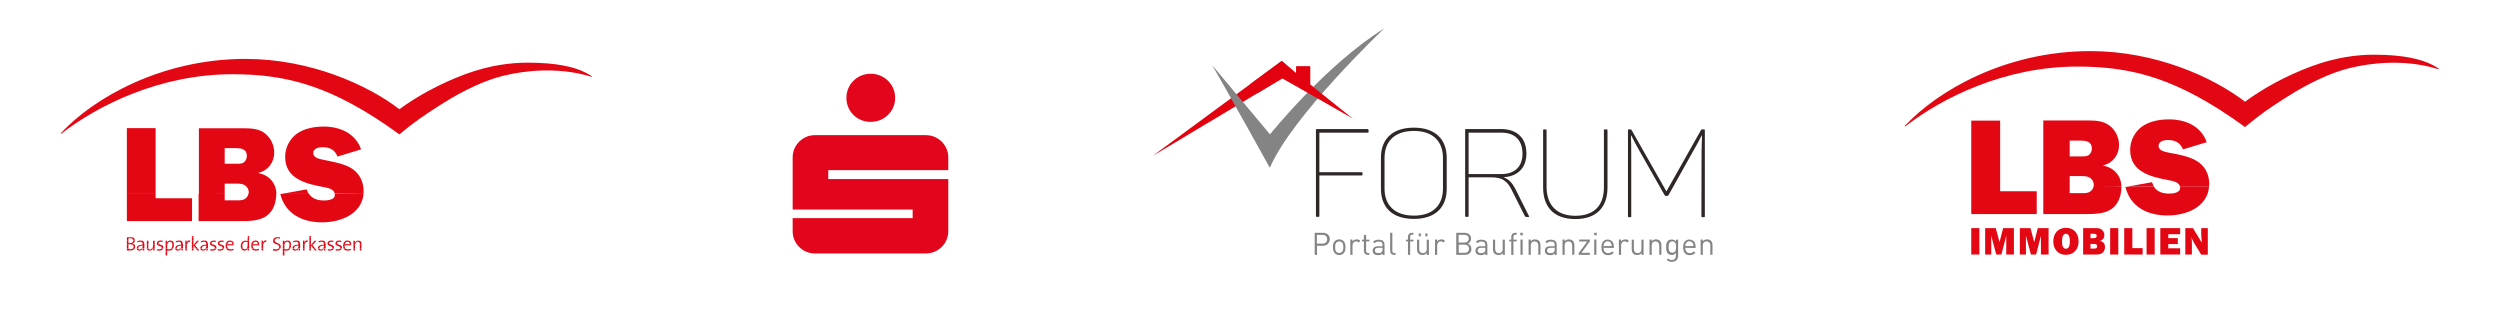 <?xml version="1.0" encoding="utf-8"?>
<!-- Generator: Adobe Illustrator 24.3.0, SVG Export Plug-In . SVG Version: 6.00 Build 0)  -->
<svg version="1.1" id="Ebene_1" xmlns="http://www.w3.org/2000/svg" xmlns:xlink="http://www.w3.org/1999/xlink" x="0px" y="0px"
	 viewBox="0 0 1600 200" style="enable-background:new 0 0 1600 200;" xml:space="preserve">
<style type="text/css">
	.st0{fill:#2F2626;}
	.st1{fill:#848484;}
	.st2{fill:#E3000F;}
	.st3{fill:#E3051B;}
	.st4{fill-rule:evenodd;clip-rule:evenodd;fill:#E30613;}
	.st5{fill:#E30613;}
</style>
<g>
	<g>
		<path class="st0" d="M875.9,83.4v0.9c0,0.5-0.2,0.6-0.6,0.6h-30.9v25.3h27c0.5,0,0.6,0.2,0.6,0.6v0.9c0,0.5-0.2,0.6-0.6,0.6h-27
			v25.9c0,0.5-0.2,0.6-0.6,0.6h-1c-0.5,0-0.6-0.2-0.6-0.6v-55c0-0.5,0.2-0.6,0.6-0.6h32.5C875.8,82.8,875.9,82.9,875.9,83.4z"/>
		<path class="st0" d="M904.9,81.7c13.6,0,21,7.4,21,19.3v19.8c0,12-7.4,19.3-21,19.3c-13.9,0-21.1-7.4-21.1-19.3V101
			C883.8,89,891.1,81.7,904.9,81.7z M904.9,83.8c-12.3,0-18.8,6.6-18.8,17.3v19.6c0,10.7,6.6,17.3,18.8,17.3
			c12.1,0,18.6-6.6,18.6-17.3v-19.6C923.5,90.4,917,83.8,904.9,83.8z"/>
		<path class="st0" d="M976.9,98.3c0,9.3-5.8,14.7-14.7,15.1c3.4,1.3,5.5,3.5,7.4,7.1l8.9,17.7c0.2,0.4,0.2,0.7-0.4,0.7h-0.9
			c-0.8,0-0.9-0.2-1.3-0.6l-8.5-16.9c-2.8-5.5-5.9-7.9-12.8-7.9h-14.7v24.7c0,0.5-0.2,0.6-0.6,0.6h-1c-0.5,0-0.6-0.2-0.6-0.6v-55
			c0-0.5,0.2-0.6,0.6-0.6h22.9C971,82.8,976.9,88.4,976.9,98.3z M960.9,84.9h-21v26.5h21c8.5,0,13.5-4.7,13.5-13.1
			C974.4,89.8,969.5,84.9,960.9,84.9z"/>
		<path class="st0" d="M1008.3,138.1c12.4,0,18.2-7.1,18.2-18.1V83.4c0-0.5,0.2-0.6,0.6-0.6h1.1c0.5,0,0.6,0.2,0.6,0.6V120
			c0,12.3-6.7,20.2-20.6,20.2s-20.6-7.9-20.6-20.2V83.4c0-0.5,0.2-0.6,0.6-0.6h1c0.5,0,0.6,0.2,0.6,0.6V120
			C990,130.9,995.9,138.1,1008.3,138.1z"/>
		<path class="st0" d="M1091.1,83.4v55c0,0.5-0.2,0.6-0.6,0.6h-1c-0.5,0-0.6-0.2-0.6-0.6l0.1-39c0-4.1,0.1-8.3,0.3-12.7h-0.2
			c-1.9,3.7-3.8,7.1-5.8,10.6l-15.4,27.5c-0.2,0.4-0.5,0.6-0.9,0.6h-0.8c-0.5,0-0.6-0.1-0.9-0.6L1049.5,97
			c-1.9-3.3-3.7-6.7-5.5-10.3h-0.2c0.2,4.4,0.2,8.6,0.2,12.7v39c0,0.5-0.2,0.6-0.6,0.6h-0.9c-0.5,0-0.6-0.2-0.6-0.6v-55
			c0-0.5,0.2-0.6,0.6-0.6h0.9c0.6,0,0.7,0.2,0.9,0.6l22.2,39.1l22-39c0.2-0.6,0.5-0.7,1-0.7h0.9
			C1090.9,82.8,1091.1,82.9,1091.1,83.4z"/>
	</g>
	<g>
		<path class="st1" d="M846.6,157.3h-3.7v5.8h-1.5V149h5.3c2.6,0,4.4,1.6,4.4,4.1C850.9,155.7,849.1,157.3,846.6,157.3z
			 M846.4,150.3h-3.6v5.6h3.6c1.8,0,3-1,3-2.8S848.2,150.3,846.4,150.3z"/>
		<path class="st1" d="M859.9,162.1c-0.7,0.7-1.6,1.1-2.8,1.1s-2.1-0.4-2.8-1.1c-1-1-1.2-2.4-1.2-3.9s0.2-2.9,1.2-3.9
			c0.7-0.7,1.6-1.1,2.8-1.1s2.1,0.4,2.8,1.1c1,1,1.2,2.4,1.2,3.9C861.1,159.7,860.9,161.1,859.9,162.1z M858.9,155.2
			c-0.5-0.5-1.1-0.7-1.8-0.7s-1.3,0.3-1.8,0.7c-0.7,0.7-0.8,1.9-0.8,3s0.1,2.3,0.8,3c0.5,0.5,1.1,0.7,1.8,0.7s1.3-0.3,1.8-0.7
			c0.7-0.7,0.8-1.9,0.8-3S859.6,155.9,858.9,155.2z"/>
		<path class="st1" d="M869.6,155.2c-0.5-0.5-0.9-0.7-1.7-0.7c-1.4,0-2.3,1.1-2.3,2.6v6h-1.4v-9.8h1.4v1.2c0.5-0.8,1.6-1.3,2.7-1.3
			c0.9,0,1.6,0.2,2.3,0.9L869.6,155.2z"/>
		<path class="st1" d="M875.4,163.1c-1.7,0-2.5-1.2-2.5-2.6v-6h-1.2v-1.1h1.2v-3.1h1.4v3.1h2.1v1.1h-2.1v6c0,0.9,0.4,1.4,1.3,1.4
			h0.7v1.2C876.3,163.1,875.4,163.1,875.4,163.1z"/>
		<path class="st1" d="M884.8,163.1v-0.9c-0.8,0.8-1.5,1.1-2.8,1.1s-2.1-0.3-2.8-0.9c-0.5-0.5-0.7-1.2-0.7-2c0-1.7,1.2-2.8,3.4-2.8
			h2.9v-0.9c0-1.4-0.7-2.1-2.5-2.1c-1.3,0-1.9,0.3-2.5,1.1l-1-0.9c0.9-1.1,1.9-1.4,3.4-1.4c2.6,0,3.9,1.1,3.9,3.3v6.6L884.8,163.1
			L884.8,163.1z M884.8,158.6h-2.7c-1.5,0-2.2,0.6-2.2,1.7c0,1.1,0.7,1.7,2.2,1.7c0.8,0,1.6-0.1,2.2-0.7c0.3-0.3,0.5-0.9,0.5-1.7
			V158.6z"/>
		<path class="st1" d="M892.2,163.1c-1.7,0-2.5-1.1-2.5-2.6V149h1.4v11.5c0,1,0.3,1.4,1.3,1.4h0.8v1.2L892.2,163.1L892.2,163.1z"/>
		<path class="st1" d="M902.5,154.5v8.6h-1.4v-8.6h-1.3v-1.1h1.3v-1.8c0-1.4,0.8-2.6,2.5-2.6h1v1.2h-0.8c-0.9,0-1.3,0.5-1.3,1.4v1.8
			h2.1v1.1C904.6,154.5,902.5,154.5,902.5,154.5z"/>
		<path class="st1" d="M913.2,163.1V162c-0.7,0.8-1.7,1.2-2.8,1.2s-1.9-0.3-2.5-0.9c-0.7-0.7-1-1.6-1-2.7v-6.2h1.4v6
			c0,1.7,0.9,2.6,2.4,2.6s2.4-0.9,2.4-2.6v-6h1.4v9.8L913.2,163.1L913.2,163.1z M908,151.2v-1.8h1.4v1.8H908z M912.2,151.2v-1.8h1.4
			v1.8H912.2z"/>
		<path class="st1" d="M923.8,155.2c-0.5-0.5-0.9-0.7-1.7-0.7c-1.4,0-2.3,1.1-2.3,2.6v6h-1.4v-9.8h1.4v1.2c0.5-0.8,1.6-1.3,2.7-1.3
			c0.9,0,1.6,0.2,2.3,0.9L923.8,155.2z"/>
		<path class="st1" d="M937.5,163.1H932V149h5.3c2.5,0,4.2,1.4,4.2,3.8c0,1.5-0.9,2.7-2.1,3.1c1.3,0.5,2.3,1.7,2.3,3.4
			C941.7,161.8,940,163.1,937.5,163.1z M937.2,150.3h-3.7v4.9h3.7c1.6,0,2.8-0.8,2.8-2.5C940,151.1,938.8,150.3,937.2,150.3z
			 M937.4,156.6h-3.8v5.2h3.8c1.7,0,2.8-1,2.8-2.6C940.2,157.6,939.1,156.6,937.4,156.6z"/>
		<path class="st1" d="M950.6,163.1v-0.9c-0.8,0.8-1.5,1.1-2.8,1.1s-2.1-0.3-2.8-0.9c-0.5-0.5-0.7-1.2-0.7-2c0-1.7,1.2-2.8,3.4-2.8
			h2.9v-0.9c0-1.4-0.7-2.1-2.5-2.1c-1.3,0-1.9,0.3-2.5,1.1l-1-0.9c0.9-1.1,1.9-1.4,3.4-1.4c2.6,0,3.9,1.1,3.9,3.3v6.6L950.6,163.1
			L950.6,163.1z M950.6,158.6h-2.7c-1.5,0-2.2,0.6-2.2,1.7c0,1.1,0.7,1.7,2.2,1.7c0.8,0,1.6-0.1,2.2-0.7c0.3-0.3,0.5-0.9,0.5-1.7
			V158.6z"/>
		<path class="st1" d="M961.8,163.1V162c-0.7,0.8-1.7,1.2-2.8,1.2s-1.9-0.3-2.5-0.9c-0.7-0.7-1-1.6-1-2.7v-6.2h1.4v6
			c0,1.7,0.9,2.6,2.4,2.6s2.4-0.9,2.4-2.6v-6h1.4v9.8L961.8,163.1L961.8,163.1z"/>
		<path class="st1" d="M968.6,154.5v8.6h-1.4v-8.6h-1.3v-1.1h1.3v-1.8c0-1.4,0.8-2.6,2.5-2.6h1v1.2h-0.8c-0.9,0-1.3,0.5-1.3,1.4v1.8
			h2.1v1.1C970.7,154.5,968.6,154.5,968.6,154.5z"/>
		<path class="st1" d="M973,150.6V149h1.6v1.6H973z M973.1,163.1v-9.8h1.4v9.8H973.1z"/>
		<path class="st1" d="M984.5,163.1v-6c0-1.7-0.9-2.6-2.4-2.6s-2.4,0.9-2.4,2.6v6h-1.4v-9.8h1.4v1.1c0.7-0.8,1.6-1.2,2.7-1.2
			c1.1,0,1.9,0.3,2.5,0.9c0.7,0.7,1,1.6,1,2.7v6.2L984.5,163.1L984.5,163.1z"/>
		<path class="st1" d="M995,163.1v-0.9c-0.8,0.8-1.5,1.1-2.8,1.1s-2.1-0.3-2.8-0.9c-0.5-0.5-0.7-1.2-0.7-2c0-1.7,1.2-2.8,3.4-2.8
			h2.9v-0.9c0-1.4-0.7-2.1-2.5-2.1c-1.3,0-1.9,0.3-2.5,1.1l-1-0.9c0.9-1.1,1.9-1.4,3.4-1.4c2.6,0,3.9,1.1,3.9,3.3v6.6L995,163.1
			L995,163.1z M995,158.6h-2.7c-1.5,0-2.2,0.6-2.2,1.7c0,1.1,0.7,1.7,2.2,1.7c0.8,0,1.6-0.1,2.2-0.7c0.3-0.3,0.5-0.9,0.5-1.7V158.6z
			"/>
		<path class="st1" d="M1006.2,163.1v-6c0-1.7-0.9-2.6-2.4-2.6s-2.4,0.9-2.4,2.6v6h-1.4v-9.8h1.4v1.1c0.7-0.8,1.6-1.2,2.7-1.2
			c1.1,0,1.9,0.3,2.5,0.9c0.7,0.7,1,1.6,1,2.7v6.2L1006.2,163.1L1006.2,163.1z"/>
		<path class="st1" d="M1010.4,163.1v-1.2l5.4-7.3h-5.1v-1.3h6.8v1.2l-5.4,7.3h5.4v1.3H1010.4L1010.4,163.1z"/>
		<path class="st1" d="M1020.3,150.6V149h1.6v1.6H1020.3z M1020.3,163.1v-9.8h1.4v9.8H1020.3z"/>
		<path class="st1" d="M1026.3,158.6c0,2.1,1,3.4,2.9,3.4c1.1,0,1.8-0.3,2.6-1.1l1,0.9c-1,1-1.9,1.5-3.6,1.5c-2.6,0-4.3-1.5-4.3-5
			c0-3.2,1.5-5,4-5s4,1.8,4,4.7v0.7L1026.3,158.6L1026.3,158.6z M1031.2,155.9c-0.4-0.9-1.3-1.5-2.3-1.5s-1.9,0.6-2.3,1.5
			c-0.2,0.5-0.3,0.8-0.3,1.6h5.2C1031.5,156.7,1031.4,156.4,1031.2,155.9z"/>
		<path class="st1" d="M1041.5,155.2c-0.5-0.5-0.9-0.7-1.7-0.7c-1.4,0-2.3,1.1-2.3,2.6v6h-1.4v-9.8h1.4v1.2c0.5-0.8,1.6-1.3,2.7-1.3
			c0.9,0,1.6,0.2,2.3,0.9L1041.5,155.2z"/>
		<path class="st1" d="M1050.6,163.1V162c-0.7,0.8-1.7,1.2-2.8,1.2c-1.1,0-1.9-0.3-2.5-0.9c-0.7-0.7-1-1.6-1-2.7v-6.2h1.4v6
			c0,1.7,0.9,2.6,2.4,2.6s2.4-0.9,2.4-2.6v-6h1.4v9.8L1050.6,163.1L1050.6,163.1z"/>
		<path class="st1" d="M1061.9,163.1v-6c0-1.7-0.9-2.6-2.4-2.6s-2.4,0.9-2.4,2.6v6h-1.4v-9.8h1.4v1.1c0.7-0.8,1.6-1.2,2.7-1.2
			s1.9,0.3,2.5,0.9c0.7,0.7,1,1.6,1,2.7v6.2L1061.9,163.1L1061.9,163.1z"/>
		<path class="st1" d="M1070,167.6c-1.5,0-2.3-0.4-3.3-1.3l0.9-0.9c0.7,0.6,1.2,1,2.3,1c1.9,0,2.7-1.3,2.7-3v-1.5
			c-0.8,1-1.7,1.3-2.7,1.3s-1.8-0.4-2.4-0.9c-1-1-1.2-2.5-1.2-4.1s0.2-3.1,1.2-4.1c0.5-0.5,1.4-0.8,2.4-0.8c1.1,0,1.9,0.2,2.7,1.3
			v-1.2h1.4v10.1C1074.1,165.8,1072.6,167.6,1070,167.6z M1070.3,154.5c-2.1,0-2.4,1.8-2.4,3.6s0.3,3.6,2.4,3.6s2.4-1.8,2.4-3.6
			S1072.4,154.5,1070.3,154.5z"/>
		<path class="st1" d="M1078.6,158.6c0,2.1,1,3.4,2.9,3.4c1.1,0,1.8-0.3,2.6-1.1l1,0.9c-1,1-1.9,1.5-3.6,1.5c-2.6,0-4.3-1.5-4.3-5
			c0-3.2,1.5-5,4-5s4,1.8,4,4.7v0.7L1078.6,158.6L1078.6,158.6z M1083.5,155.9c-0.4-0.9-1.3-1.5-2.3-1.5s-1.9,0.6-2.3,1.5
			c-0.2,0.5-0.3,0.8-0.3,1.6h5.2C1083.8,156.7,1083.7,156.4,1083.5,155.9z"/>
		<path class="st1" d="M1094.6,163.1v-6c0-1.7-0.9-2.6-2.4-2.6s-2.4,0.9-2.4,2.6v6h-1.4v-9.8h1.4v1.1c0.7-0.8,1.6-1.2,2.7-1.2
			s1.9,0.3,2.5,0.9c0.7,0.7,1,1.6,1,2.7v6.2L1094.6,163.1L1094.6,163.1z"/>
	</g>
	<polyline class="st2" points="820.7,50.1 737.7,99.8 820.3,39 829.6,47 829.6,42.5 838.5,42.5 838.5,54.1 856.2,69.6 	"/>
	<path class="st1" d="M886,18.1c0,0-59.1,56-73.3,89.3c0,0-29.8-53.7-36.9-65.7l37,44.3C812.8,86,848.3,41.6,886,18.1L886,18.1z"/>
	<polyline class="st2" points="799.9,54 820.3,39 829.6,47 829.6,42.5 838.5,42.5 838.5,54.1 865.8,75.9 820.7,50.1 804.8,59.6 	"/>
</g>
<path class="st3" d="M592.6,162.2h-71.1c-7.8,0-14.2-6.3-14.2-14.2v-8.4h76.8v-5.5h-76.8v-33.4c0-7.8,6.4-14.2,14.2-14.2h71.1
	c7.9,0,14.3,6.4,14.3,14.2v8.2h-76.8v5.7h76.8V148C606.9,155.8,600.5,162.2,592.6,162.2z M557.2,78c-8.7,0-15.5-6.7-15.5-15.4
	s7-15.4,15.5-15.4c8.8,0,15.7,6.9,15.7,15.4C572.9,71.3,565.9,78,557.2,78z"/>
<g>
	<path class="st4" d="M106,161.3v2.2h1v-2.2H106L106,161.3z M181,161.3v2.2h1v-2.2H181L181,161.3z"/>
	<path class="st4" d="M81.2,159v1.3c0.7,0,1.5,0,2.1,0c1.7,0,2.6-0.6,3-1.4h-1.1c-0.4,0.4-0.9,0.6-1.7,0.6c-0.6,0-0.9,0-1.2-0.1V159
		H81.2L81.2,159z M87.5,159c0,0.9,0.8,1.4,1.7,1.4c1.1,0,1.9-0.6,2.2-1.4h-0.6c-0.3,0.4-0.8,0.7-1.3,0.7s-0.9-0.2-1-0.7H87.5
		L87.5,159z M91.4,159c0,0.4,0,0.8,0,1.3h0.9c0-0.4,0-0.9,0-1.3H91.4L91.4,159z M94,159c0.1,0.8,0.7,1.4,1.8,1.4
		c1.1,0,1.8-0.6,2.2-1.4h-0.7c-0.3,0.4-0.8,0.7-1.3,0.7c-0.6,0-0.9-0.2-1.1-0.7H94L94,159z M98.1,159c0,0.4-0.1,0.9-0.1,1.3h0.9V159
		H98.1L98.1,159z M103.4,159c-0.2,0.4-0.7,0.6-1.4,0.6c-0.5,0-1-0.1-1.4-0.2v0.9c0.4,0.1,0.9,0.1,1.3,0.1c1.4,0,2.3-0.6,2.6-1.4
		L103.4,159L103.4,159z M106,159v2.2h1v-0.9c0.4,0.1,0.7,0.1,1.2,0.1c1.2,0,2.2-0.5,2.7-1.4h-1.1c-0.4,0.4-0.9,0.6-1.6,0.6
		c-0.5,0-0.9-0.1-1.2-0.2V159H106L106,159z M112.1,159c0,0.9,0.8,1.4,1.7,1.4c1.1,0,1.9-0.6,2.2-1.4h-0.6c-0.3,0.4-0.8,0.7-1.3,0.7
		s-0.9-0.2-1-0.7H112.1L112.1,159z M116.1,159c0,0.4,0,0.8,0,1.3h0.9c0-0.4,0-0.9,0-1.3H116.1L116.1,159z M118.6,159v1.3h1V159
		H118.6L118.6,159z M122.8,159v1.3h1V159H122.8L122.8,159z M125.3,159l1,1.3h1.2l-1-1.3H125.3L125.3,159z M128.2,159
		c0,0.9,0.8,1.4,1.7,1.4c1.1,0,1.9-0.6,2.2-1.4h-0.6c-0.3,0.4-0.8,0.7-1.3,0.7s-0.9-0.2-1-0.7H128.2L128.2,159z M132.1,159
		c0,0.4,0,0.8,0,1.3h0.9c0-0.4,0-0.9,0-1.3H132.1L132.1,159z M137.4,159c-0.2,0.4-0.8,0.6-1.4,0.6c-0.5,0-1-0.1-1.4-0.2v0.9
		c0.4,0.1,0.9,0.1,1.3,0.1c1.4,0,2.3-0.6,2.6-1.4L137.4,159L137.4,159z M142.3,159c-0.2,0.4-0.7,0.6-1.4,0.6c-0.5,0-1-0.1-1.4-0.2
		v0.9c0.4,0.1,0.9,0.1,1.3,0.1c1.4,0,2.3-0.6,2.6-1.4L142.3,159L142.3,159z M144.8,159c0.4,1,1.3,1.4,2.6,1.4c0.8,0,1.5-0.1,2.1-0.4
		l-0.1-0.8c-0.5,0.2-1.2,0.4-1.8,0.4c-0.7,0-1.3-0.2-1.6-0.6L144.8,159L144.8,159z M154.4,159c0.3,0.9,1,1.4,2.1,1.4
		c1,0,1.8-0.6,2.1-1.4h-0.7c-0.3,0.4-0.7,0.6-1.2,0.6s-0.9-0.2-1.2-0.6H154.4L154.4,159z M158.6,159c0,0.4-0.1,1-0.1,1.3h0.9V159
		H158.6L158.6,159z M161.1,159c0.4,1,1.3,1.4,2.6,1.4c0.8,0,1.5-0.1,2.1-0.4l-0.1-0.8c-0.5,0.2-1.2,0.4-1.8,0.4
		c-0.7,0-1.3-0.2-1.6-0.6L161.1,159L161.1,159z M167.4,159v1.3h1V159H167.4L167.4,159z M178.3,159c-0.4,0.4-1,0.6-1.7,0.6
		c-0.6,0-1.3-0.1-1.8-0.3l-0.1,1c0.5,0.1,1.1,0.2,1.7,0.2c1.4,0,2.4-0.6,2.9-1.4L178.3,159L178.3,159z M181,159v2.2h1v-0.9
		c0.4,0.1,0.7,0.1,1.2,0.1c1.2,0,2.2-0.5,2.7-1.4h-1.1c-0.4,0.4-0.9,0.6-1.6,0.6c-0.5,0-0.9-0.1-1.2-0.2V159H181L181,159z
		 M187.2,159c0,0.9,0.8,1.4,1.7,1.4c1.1,0,1.9-0.6,2.2-1.4h-0.6c-0.3,0.4-0.8,0.7-1.3,0.7s-0.9-0.2-1-0.7H187.2L187.2,159z
		 M191.1,159c0,0.4,0,0.8,0,1.3h0.9c0-0.4,0-0.9,0-1.3H191.1L191.1,159z M193.9,159v1.3h1V159H193.9L193.9,159z M198,159v1.3h1V159
		H198L198,159z M200.5,159l1,1.3h1.2l-1-1.3H200.5L200.5,159z M203.5,159c0,0.9,0.8,1.4,1.7,1.4c1.1,0,1.9-0.6,2.2-1.4h-0.6
		c-0.3,0.4-0.8,0.7-1.3,0.7s-0.9-0.2-1-0.7H203.5L203.5,159z M207.4,159c0,0.4,0,0.8,0,1.3h0.9c0-0.4,0-0.9,0-1.3H207.4L207.4,159z
		 M212.6,159c-0.2,0.4-0.7,0.6-1.4,0.6c-0.5,0-1-0.1-1.4-0.2v0.9c0.4,0.1,0.9,0.1,1.3,0.1c1.4,0,2.3-0.6,2.6-1.4L212.6,159
		L212.6,159z M217.7,159c-0.2,0.4-0.7,0.6-1.4,0.6c-0.5,0-1-0.1-1.4-0.2v0.9c0.4,0.1,0.9,0.1,1.3,0.1c1.4,0,2.3-0.6,2.6-1.4
		L217.7,159L217.7,159z M219.9,159c0.4,1,1.3,1.4,2.6,1.4c0.8,0,1.5-0.1,2.1-0.4l-0.1-0.8c-0.5,0.2-1.2,0.4-1.8,0.4
		c-0.7,0-1.3-0.2-1.6-0.6L219.9,159L219.9,159z M226.2,159v1.3h1V159H226.2L226.2,159z M230.3,159v1.3h1V159H230.3L230.3,159z"/>
	<path class="st4" d="M81.2,156.3v2.7h1v-2.7H81.2L81.2,156.3z M83.9,156.3c1,0.1,1.6,0.6,1.6,1.5c0,0.5-0.1,0.9-0.4,1.2h1.1
		c0.2-0.4,0.3-0.9,0.3-1.2c0-0.5-0.2-1.1-0.6-1.5H83.9L83.9,156.3z M91.3,156.3v0.3c-2.5,0-3.8,0.9-3.8,2.2v0.1h1c0-0.1,0-0.2,0-0.3
		c0-0.6,0.5-1.4,2.9-1.4v0.1c0,0.6-0.2,1.1-0.5,1.5h0.6l0,0l0,0h0.9c0-0.2,0-0.4,0-0.6v-2.1h-1.1V156.3z M94,156.3v2.1
		c0,0.2,0,0.4,0,0.6h1c-0.1-0.2-0.1-0.5-0.1-0.9v-1.8L94,156.3L94,156.3z M98,156.3v0.7c0,0.8-0.2,1.5-0.6,2h0.7v-0.1v0.1H99v-2.7
		H98L98,156.3z M100.5,156.3c0.5,1.5,3,0.9,3,2.2c0,0.2,0,0.3-0.1,0.4h1c0.1-0.2,0.1-0.4,0.1-0.6c0-1.7-2-1.5-2.8-2.1L100.5,156.3
		L100.5,156.3z M106,156.3v2.7h1v-1.7c0-0.3,0-0.6,0.1-1H106L106,156.3z M110.3,156.3c0,0.2,0,0.4,0,0.6c0,0.9-0.2,1.6-0.6,2h1.1
		c0.3-0.6,0.5-1.3,0.5-2.1c0-0.2,0-0.4,0-0.6L110.3,156.3L110.3,156.3z M116,156.3v0.3c-2.5,0-3.8,0.9-3.8,2.2v0.1h1
		c0-0.1,0-0.2,0-0.3c0-0.6,0.5-1.4,2.9-1.4v0.1c0,0.6-0.2,1.1-0.5,1.5h0.6l0,0l0,0h0.9c0-0.2,0-0.4,0-0.6v-2.1H116V156.3z
		 M118.6,156.3v2.7h1v-1.2c0-0.6,0-1.1,0.1-1.5H118.6L118.6,156.3z M122.8,156.3v2.7h1v-2l1.5,2h1.2l-1.7-2.1l0.5-0.6h-1.1l-0.4,0.5
		v-0.5L122.8,156.3L122.8,156.3z M132,156.3v0.3c-2.5,0-3.8,0.9-3.8,2.2v0.1h1c0-0.1,0-0.2,0-0.3c0-0.6,0.5-1.4,2.9-1.4v0.1
		c0,0.6-0.2,1.1-0.5,1.5h0.6l0,0l0,0h0.9c0-0.2,0-0.4,0-0.6v-2.1H132V156.3z M134.5,156.3c0.5,1.5,3,0.9,3,2.2c0,0.2,0,0.3-0.1,0.4
		h1c0.1-0.2,0.1-0.4,0.1-0.6c0-1.7-2-1.5-2.8-2.1L134.5,156.3L134.5,156.3z M139.5,156.3c0.5,1.5,3,0.9,3,2.2c0,0.2,0,0.3-0.1,0.4h1
		c0.1-0.2,0.1-0.4,0.1-0.6c0-1.7-2-1.5-2.8-2.1L139.5,156.3L139.5,156.3z M144.5,156.3c-0.1,0.3-0.1,0.6-0.1,0.9
		c0,0.7,0.1,1.3,0.3,1.8h1.1c-0.3-0.4-0.5-1.1-0.5-2h4.2c0-0.2,0-0.4,0-0.5s0-0.1,0-0.2H144.5L144.5,156.3z M154.2,156.3
		c-0.1,0.3-0.1,0.7-0.1,1.1c0,0.6,0.1,1.1,0.2,1.6h1.1c-0.2-0.4-0.3-0.9-0.3-1.6c0-0.4,0-0.8,0.1-1.1H154.2L154.2,156.3z
		 M158.5,156.3v0.7c0,0.6-0.2,1.4-0.6,1.9h0.7c0,0,0,0,0-0.1c0,0,0,0,0,0.1h0.9v-2.7h-1V156.3z M160.9,156.3
		c-0.1,0.3-0.1,0.6-0.1,0.9c0,0.7,0.1,1.3,0.3,1.8h1.1c-0.3-0.4-0.5-1.1-0.5-2h4.2c0-0.2,0-0.4,0-0.5s0-0.1,0-0.2H160.9L160.9,156.3
		z M167.4,156.3v2.7h1v-1.2c0-0.6,0-1.1,0.1-1.5H167.4L167.4,156.3z M176.9,156.3c0.9,0.4,1.8,0.7,1.8,1.7c0,0.4-0.1,0.8-0.4,1h1.1
		c0.2-0.3,0.3-0.7,0.3-1.2c0-0.7-0.3-1.2-0.7-1.5H176.9L176.9,156.3z M181,156.3v2.7h1v-1.7c0-0.3,0-0.6,0.1-1H181L181,156.3z
		 M185.3,156.3c0,0.2,0,0.4,0,0.6c0,0.9-0.2,1.6-0.6,2h1.1c0.3-0.6,0.5-1.3,0.5-2.1c0-0.2,0-0.4,0-0.6L185.3,156.3L185.3,156.3z
		 M191,156.3v0.3c-2.5,0-3.8,0.9-3.8,2.2v0.1h1c0-0.1,0-0.2,0-0.3c0-0.6,0.5-1.4,2.9-1.4v0.1c0,0.6-0.2,1.1-0.5,1.5h0.6l0,0l0,0h0.9
		c0-0.2,0-0.4,0-0.6v-2.1H191V156.3z M193.9,156.3v2.7h1v-1.2c0-0.6,0-1.1,0.1-1.5H193.9L193.9,156.3z M198,156.3v2.7h1v-2l1.5,2
		h1.2l-1.7-2.1l0.5-0.6h-1.1l-0.4,0.5v-0.5L198,156.3L198,156.3z M207.3,156.3v0.3c-2.5,0-3.8,0.9-3.8,2.2v0.1h1c0-0.1,0-0.2,0-0.3
		c0-0.6,0.5-1.4,2.9-1.4v0.1c0,0.6-0.2,1.1-0.5,1.5h0.6l0,0l0,0h0.9c0-0.2,0-0.4,0-0.6v-2.1h-1.1V156.3z M209.7,156.3
		c0.5,1.5,3,0.9,3,2.2c0,0.2,0,0.3-0.1,0.4h1c0.1-0.2,0.1-0.4,0.1-0.6c0-1.7-2-1.5-2.8-2.1L209.7,156.3L209.7,156.3z M214.8,156.3
		c0.5,1.5,3,0.9,3,2.2c0,0.2,0,0.3-0.1,0.4h1c0.1-0.2,0.1-0.4,0.1-0.6c0-1.7-2-1.5-2.8-2.1L214.8,156.3L214.8,156.3z M219.7,156.3
		c-0.1,0.3-0.1,0.6-0.1,0.9c0,0.7,0.1,1.3,0.3,1.8h1.1c-0.3-0.4-0.5-1.1-0.5-2h4.2c0-0.2,0-0.4,0-0.5s0-0.1,0-0.2H219.7L219.7,156.3
		z M226.2,156.3v2.7h1v-1.7c0-0.3,0-0.7,0.1-1H226.2L226.2,156.3z M230.3,156.3v2.7h1v-2.7H230.3L230.3,156.3z"/>
	<path class="st4" d="M81.2,154.1v2.2h1l0,0c0.2,0,0.7,0,0.8,0c0.3,0,0.6,0,0.9,0.1h2c-0.3-0.3-0.7-0.4-1.2-0.5
		c0.8-0.3,1.5-0.9,1.6-1.7h-1c-0.1,0.9-0.9,1.4-2.3,1.4c-0.3,0-0.5,0-0.8,0v-1.4h-1V154.1z M88.7,154.1c-0.3,0.1-0.6,0.2-0.8,0.3
		l0.1,0.8c0.6-0.4,1.3-0.5,1.9-0.5c1.1,0,1.4,0.5,1.4,1.5v0.2h1V156c0-0.9-0.3-1.6-1.1-1.9H88.7L88.7,154.1z M94,154.1v2.2h1v-2.2
		H94L94,154.1z M98,154.1v2.2h1v-2.2H98L98,154.1z M101.7,154.1c-0.8,0.3-1.3,0.9-1.3,1.7c0,0.2,0,0.4,0.1,0.6h1.2
		c-0.2-0.2-0.3-0.4-0.3-0.7c0-0.6,0.5-1,1.4-1c0.4,0,0.9,0.1,1.3,0.2v-0.8H101.7L101.7,154.1z M106,154.1v2.2h1.1
		c0.2-0.9,0.8-1.6,1.7-1.6c0.9,0,1.3,0.6,1.5,1.6h1c-0.1-1.2-0.6-1.9-1.3-2.2h-1.9c-0.6,0.2-1,0.7-1.2,1.3c0-0.4,0.1-0.9,0.1-1.3
		H106L106,154.1z M113.3,154.1c-0.3,0.1-0.6,0.2-0.8,0.3l0.1,0.8c0.6-0.4,1.3-0.5,1.9-0.5c1.1,0,1.4,0.5,1.4,1.5v0.2h1V156
		c0-0.9-0.3-1.6-1.1-1.9H113.3L113.3,154.1z M118.6,154.1v2.2h1.1c0.3-1.1,0.9-1.7,1.9-1.5V154h-1.1c-0.6,0.3-0.9,0.9-1.1,1.5
		c0.1-0.5,0.1-1.1,0.1-1.5L118.6,154.1L118.6,154.1z M122.8,154.1v2.2h1v-2.2H122.8L122.8,154.1z M126.1,154.1l-1.9,2.2h1.1l2-2.2
		H126.1L126.1,154.1z M129.4,154.1c-0.3,0.1-0.6,0.2-0.8,0.3l0.1,0.8c0.6-0.4,1.3-0.5,1.9-0.5c1.1,0,1.4,0.5,1.4,1.5v0.2h1V156
		c0-0.9-0.3-1.6-1.1-1.9H129.4L129.4,154.1z M135.7,154.1c-0.8,0.3-1.3,0.9-1.3,1.7c0,0.2,0,0.4,0.1,0.6h1.2
		c-0.2-0.2-0.3-0.4-0.3-0.7c0-0.6,0.5-1,1.4-1c0.4,0,0.9,0.1,1.3,0.2v-0.8H135.7L135.7,154.1z M140.7,154.1
		c-0.8,0.3-1.3,0.9-1.3,1.7c0,0.2,0,0.4,0.1,0.6h1.2c-0.2-0.2-0.3-0.4-0.3-0.7c0-0.6,0.5-1,1.4-1c0.4,0,0.9,0.1,1.3,0.2v-0.8H140.7
		L140.7,154.1z M146.2,154.1c-0.9,0.4-1.5,1.2-1.7,2.2h5.1c0-1-0.5-1.9-1.4-2.2H146.2L146.2,154.1z M156.3,154.1
		c-1,0.3-1.8,1.1-2,2.2h1c0.3-1.1,1-1.6,2-1.6c0.4,0,0.8,0.1,1.2,0.2v1.5h0.9v-2.2L156.3,154.1L156.3,154.1z M162.5,154.1
		c-0.9,0.4-1.5,1.2-1.7,2.2h5.1c0-1-0.5-1.9-1.4-2.2H162.5L162.5,154.1z M167.4,154.1v2.2h1.1c0.3-1.1,0.9-1.7,1.9-1.5V154h-1.1
		c-0.6,0.3-0.9,0.9-1.1,1.5c0.1-0.5,0.1-1.1,0.1-1.5L167.4,154.1L167.4,154.1z M174.7,154.1c0,1.4,1.1,1.8,2.2,2.2h2.1
		c-1.1-0.9-3.1-1-3.3-2.2H174.7L174.7,154.1z M181,154.1v2.2h1.1c0.2-0.9,0.8-1.6,1.7-1.6c0.9,0,1.3,0.6,1.5,1.6h1
		c-0.1-1.2-0.6-1.9-1.3-2.2h-1.9c-0.6,0.2-1,0.7-1.2,1.3c0-0.4,0.1-0.9,0.1-1.3H181L181,154.1z M188.4,154.1
		c-0.3,0.1-0.6,0.2-0.8,0.3l0.1,0.8c0.6-0.4,1.3-0.5,1.9-0.5c1.1,0,1.4,0.5,1.4,1.5v0.2h1V156c0-0.9-0.3-1.6-1.1-1.9H188.4
		L188.4,154.1z M193.9,154.1v2.2h1.1c0.3-1.1,0.9-1.7,1.9-1.5V154h-1.1c-0.6,0.3-0.9,0.9-1.1,1.5c0.1-0.5,0.1-1.1,0.1-1.5
		L193.9,154.1L193.9,154.1z M198,154.1v2.2h1v-2.2H198L198,154.1z M201.3,154.1l-1.9,2.2h1.1l2-2.2H201.3L201.3,154.1z M204.7,154.1
		c-0.3,0.1-0.6,0.2-0.8,0.3l0.1,0.8c0.6-0.4,1.3-0.5,1.9-0.5c1.1,0,1.4,0.5,1.4,1.5v0.2h1V156c0-0.9-0.3-1.6-1.1-1.9H204.7
		L204.7,154.1z M210.9,154.1c-0.8,0.3-1.3,0.9-1.3,1.7c0,0.2,0,0.4,0.1,0.6h1.2c-0.2-0.2-0.3-0.4-0.3-0.7c0-0.6,0.5-1,1.4-1
		c0.4,0,0.9,0.1,1.3,0.2v-0.8H210.9L210.9,154.1z M216,154.1c-0.8,0.3-1.3,0.9-1.3,1.7c0,0.2,0,0.4,0.1,0.6h1.2
		c-0.2-0.2-0.3-0.4-0.3-0.7c0-0.6,0.5-1,1.4-1c0.4,0,0.9,0.1,1.3,0.2v-0.8H216L216,154.1z M221.4,154.1c-0.9,0.4-1.5,1.2-1.7,2.2
		h5.1c0-1-0.5-1.9-1.4-2.2H221.4L221.4,154.1z M226.2,154.1v2.2h1.1c0.3-1,0.9-1.6,1.8-1.6s1.2,0.6,1.2,1.6v0.1h1V156
		c0-0.8-0.2-1.5-0.9-1.8h-2c-0.6,0.3-1,0.7-1.3,1.3c0-0.4,0.1-0.9,0.1-1.3L226.2,154.1L226.2,154.1z M223.9,156.3h-3.2
		c0.2-1,0.8-1.6,1.7-1.6C223.3,154.6,223.9,155.3,223.9,156.3L223.9,156.3z M165,156.3h-3.2c0.2-1,0.8-1.6,1.7-1.6
		C164.5,154.6,165.1,155.3,165,156.3L165,156.3z M148.7,156.3h-3.2c0.2-1,0.8-1.6,1.7-1.6C148.1,154.6,148.7,155.3,148.7,156.3
		L148.7,156.3z"/>
	<path class="st4" d="M81.2,151.9v2.2h1v-1.6c0.4,0,0.8,0,1.2,0c1.5,0,1.9,0.6,1.9,1.4c0,0.1,0,0.1,0,0.2h1c0-0.1,0-0.2,0-0.3
		c0-0.9-0.5-1.6-1.6-1.9L81.2,151.9L81.2,151.9z M122.8,151.9v2.2h1v-2.2H122.8L122.8,151.9z M158.5,151.9v2.2
		c-0.4,0-0.8-0.1-1.2-0.1c-0.4,0-0.8,0-1.1,0.1h3.2v-2.2H158.5L158.5,151.9z M176.4,151.9c-1,0.4-1.6,1.2-1.6,2.2c0,0,0,0,0,0.1h1
		c0-0.1,0-0.1,0-0.2c0-0.9,0.7-1.5,1.9-1.5c0.5,0,1.1,0.1,1.5,0.2v-0.8H176.4L176.4,151.9z M198,151.9v2.2h1v-2.2H198L198,151.9z
		 M91.2,154.1c-0.3-0.1-0.7-0.2-1.2-0.2s-1,0.1-1.4,0.2H91.2L91.2,154.1z M94.9,154.1L94.9,154.1l-1-0.1v0.1H94.9L94.9,154.1z
		 M99,154.1L99,154.1l-1-0.1v0.1H99L99,154.1z M104.1,154.1L104.1,154.1c-0.4-0.1-0.8-0.2-1.2-0.2c-0.5,0-0.9,0.1-1.2,0.2H104.1
		L104.1,154.1z M106.9,154.1L106.9,154.1L106,154v0.1H106.9L106.9,154.1z M109.9,154.1c-0.3-0.1-0.6-0.2-1-0.2
		c-0.3,0-0.6,0.1-0.9,0.2H109.9L109.9,154.1z M115.9,154.1c-0.3-0.1-0.7-0.2-1.2-0.2s-1,0.1-1.4,0.2H115.9L115.9,154.1z
		 M119.6,154.1L119.6,154.1l-0.9-0.1v0.1H119.6L119.6,154.1z M121.7,154.1v-0.2c-0.5-0.1-0.8,0-1.1,0.2H121.7L121.7,154.1z
		 M127.3,154.1L127.3,154.1l-1.1-0.1l-0.1,0.1H127.3L127.3,154.1z M131.9,154.1c-0.3-0.1-0.7-0.2-1.2-0.2s-1,0.1-1.4,0.2H131.9
		L131.9,154.1z M138.2,154.1L138.2,154.1c-0.4-0.1-0.8-0.2-1.2-0.2c-0.5,0-0.9,0.1-1.2,0.2H138.2L138.2,154.1z M143.1,154.1
		L143.1,154.1c-0.4-0.1-0.8-0.2-1.2-0.2c-0.5,0-0.9,0.1-1.2,0.2H143.1L143.1,154.1z M148.2,154.1c-0.3-0.1-0.6-0.2-1.1-0.2
		c-0.4,0-0.7,0.1-1,0.2H148.2L148.2,154.1z M164.6,154.1c-0.3-0.1-0.6-0.2-1.1-0.2c-0.4,0-0.7,0.1-1,0.2H164.6L164.6,154.1z
		 M168.4,154.1L168.4,154.1l-0.9-0.1v0.1H168.4L168.4,154.1z M170.5,154.1v-0.2c-0.5-0.1-0.8,0-1.1,0.2H170.5L170.5,154.1z
		 M182,154.1L182,154.1l-0.9-0.1v0.1H182L182,154.1z M185,154.1c-0.3-0.1-0.6-0.2-1-0.2c-0.3,0-0.6,0.1-0.9,0.2H185L185,154.1z
		 M190.9,154.1c-0.3-0.1-0.7-0.2-1.2-0.2s-1,0.1-1.4,0.2H190.9L190.9,154.1z M194.9,154.1L194.9,154.1L194,154v0.1H194.9
		L194.9,154.1z M197,154.1v-0.2c-0.5-0.1-0.8,0-1.1,0.2H197L197,154.1z M202.5,154.1L202.5,154.1l-1.1-0.1l-0.1,0.1H202.5
		L202.5,154.1z M207.2,154.1c-0.3-0.1-0.7-0.2-1.2-0.2s-1,0.1-1.4,0.2H207.2L207.2,154.1z M213.3,154.1L213.3,154.1
		c-0.4-0.1-0.8-0.2-1.2-0.2c-0.5,0-0.9,0.1-1.2,0.2H213.3L213.3,154.1z M218.4,154.1L218.4,154.1c-0.4-0.1-0.8-0.2-1.2-0.2
		c-0.5,0-0.9,0.1-1.2,0.2H218.4L218.4,154.1z M223.4,154.1c-0.3-0.1-0.6-0.2-1.1-0.2c-0.4,0-0.7,0.1-1,0.2H223.4L223.4,154.1z
		 M227.2,154.1L227.2,154.1l-0.9-0.1v0.1H227.2L227.2,154.1z M230.3,154.1c-0.3-0.1-0.6-0.2-1-0.2s-0.7,0.1-1,0.2H230.3L230.3,154.1
		z"/>
	<path class="st4" d="M84.8,151.9c-0.3-0.1-0.7-0.1-1.2-0.1c-1,0-1.8,0-2.4,0v0.1H84.8L84.8,151.9z M123.8,151.9v-0.8h-1v0.8H123.8
		L123.8,151.9z M159.5,151.9v-0.8h-0.9v0.8H159.5L159.5,151.9z M179.2,151.9L179.2,151.9c-0.5-0.1-1-0.2-1.5-0.2s-1,0.1-1.3,0.2
		H179.2L179.2,151.9z M199,151.9v-0.8h-1v0.8H199L199,151.9z"/>
	<path class="st4" d="M81.2,124.1v17.4h41.7v-14.6H99.6v-2.8H81.2L81.2,124.1z M127.1,124.1v17.4h27.2c5.4,0,11.8-0.1,16.4-3.4
		c4.3-3,6.1-8.8,6.1-13.9v-0.1H159c-0.3,1.2-1,2.3-2,3c-1.5,1.2-3.5,1.1-5.3,1.1h-7.9v-4.1L127.1,124.1L127.1,124.1z M180.2,124.1
		l-0.8,0.1c3.2,12.9,14.3,18.1,26.8,18.1c11.8,0,25.3-5.3,26.5-18.3h-18.5c0,0.2,0.1,0.4,0.1,0.7c0,3.3-4.7,3.6-7,3.6
		c-4.2,0-7.6-1.2-9.6-4.3L180.2,124.1L180.2,124.1z"/>
	<path class="st4" d="M99.6,124.1V82H81.2v42.1H99.6L99.6,124.1z M143.8,124.1v-6.6h7.2c1.6,0,3.7,0,5.3,0.8
		c1.7,0.9,2.9,2.7,2.9,4.7c0,0.4,0,0.8-0.1,1.2h17.8c-0.1-7-4.7-12.2-11.5-13.4v-0.2c6.1-1.4,10.1-6.7,10.1-12.9
		c0-4.9-2.3-9.7-6.3-12.6c-3.7-2.7-8.3-3-12.8-3h-29.1v42.1L143.8,124.1L143.8,124.1z M197.6,124.1c-0.5-0.8-1-1.8-1.3-2.9
		l-16.1,2.9H197.6L197.6,124.1z M232.6,124.1c0-0.6,0.1-1.2,0.1-1.8c0-6.5-3-12.1-8.8-15.2c-5.2-2.7-11.2-3.6-16.8-4.8
		c-2.3-0.5-6.6-1.1-6.6-4.3c0-3.1,3.5-3.8,5.9-3.8c4.6,0,7.9,1.6,9.6,6l15.1-4.6C227.5,85.3,217.5,81,207.2,81
		c-5.9,0-12.2,1.1-17.1,4.5c-4.8,3.4-7.6,9.1-7.6,14.9c0,14.1,13.3,17.2,24.5,19.3c2.5,0.5,6.7,1.1,7.2,4.2L232.6,124.1L232.6,124.1
		z M143.8,104.8v-10h7.1c3.5,0,7.1,0.6,7.1,5c0,1.4-0.6,2.9-1.7,3.9c-1.3,1.2-3.4,1.1-5.1,1.1H143.8L143.8,104.8z M378.7,48.8
		c0.3,0.3,0.5,0.6-0.6,0.2c-1.6-0.5-2.9-0.8-4-1.1c-17.1-4.3-36.4-3.4-52.8,0.8c-11,2.8-24.5,8.9-39.4,18.4
		c-11.7,7.5-16.1,10.5-26.3,18.9c-42.9-31.2-72.1-38.5-106.8-38.5c-46.5,0-86.2,20-109.2,37.8c-0.8,0.6-1,0.4-0.5-0.2
		c20.6-22.2,64-47.4,118-47.4c41.2,0,77.9,16.4,98.5,32.2c11-8.1,25.9-16.4,42.1-22.4c15.7-5.8,29.4-7.4,39.9-7.4
		c18.9,0,30,2.8,36.8,6.2C375.6,46.9,378,48.2,378.7,48.8L378.7,48.8z"/>
</g>
<g>
	<g>
		<g>
			<polygon class="st5" points="1266.8,146 1261.6,146 1261.6,162.9 1266.8,162.9 			"/>
			<polygon class="st5" points="1288.9,146 1282,146 1279.7,155 1279.7,155 1277.3,146 1270.5,146 1270.5,162.9 1274.4,162.9 
				1274.4,150.9 1274.4,150.9 1277.6,162.9 1280.9,162.9 1284,150.9 1284,150.9 1284,162.9 1288.9,162.9 			"/>
			<polygon class="st5" points="1311.1,146 1304.2,146 1301.9,155 1301.9,155 1299.5,146 1292.7,146 1292.7,162.9 1296.6,162.9 
				1296.6,150.9 1296.6,150.9 1299.8,162.9 1303.1,162.9 1306.2,150.9 1306.2,150.9 1306.2,162.9 1311.1,162.9 			"/>
			<path class="st4" d="M1322.2,145.8c-5.1,0-8.1,3.7-8.1,8.7c0,4.8,3,8.6,8.1,8.6s8.1-3.8,8.1-8.6
				C1330.3,149.5,1327.4,145.8,1322.2,145.8L1322.2,145.8z M1322.2,149.6c2.3,0,2.5,3.3,2.5,4.9c0,1.6-0.2,4.7-2.5,4.7
				c-2.4,0-2.5-3.1-2.5-4.7C1319.7,152.9,1319.9,149.6,1322.2,149.6L1322.2,149.6z"/>
			<path class="st4" d="M1333.2,162.9h7.7c1.5,0,3.3,0,4.6-1c1.2-0.9,1.7-2.5,1.7-3.9c0-2-1.3-3.5-3.3-3.8l0,0
				c1.7-0.4,2.9-1.9,2.9-3.7c0-1.4-0.7-2.8-1.8-3.6c-1.1-0.8-2.4-0.9-3.6-0.9h-8.2L1333.2,162.9L1333.2,162.9z M1337.9,159.2v-3.1h2
				c0.5,0,1.1,0,1.5,0.2c0.5,0.2,0.8,0.8,0.8,1.3s-0.2,0.9-0.6,1.2s-1,0.3-1.5,0.3h-2.2L1337.9,159.2L1337.9,159.2z M1337.9,152.5
				v-2.9h2c1,0,2,0.2,2,1.4c0,0.4-0.2,0.8-0.5,1.1c-0.4,0.3-1,0.3-1.5,0.3L1337.9,152.5L1337.9,152.5z"/>
			<polygon class="st5" points="1355.7,146 1350.5,146 1350.5,162.9 1355.7,162.9 			"/>
			<polygon class="st5" points="1371.3,158.8 1364.7,158.8 1364.7,146 1359.5,146 1359.5,162.9 1371.3,162.9 			"/>
			<polygon class="st5" points="1379,146 1373.8,146 1373.8,162.9 1379,162.9 			"/>
			<polygon class="st5" points="1395.3,158.9 1387.7,158.9 1387.7,156.2 1393.8,156.2 1393.8,152.4 1387.7,152.4 1387.7,149.9 
				1395.3,149.9 1395.3,146 1382.6,146 1382.6,162.9 1395.3,162.9 			"/>
			<path class="st5" d="M1413,162.9V146h-4.2v4.7l0.4,4.7l0,0l-5.7-9.4h-4.9v16.9h4.2V155c0-1.2-0.1-1.7-0.3-2.8V152l0,0l1.5,3.1
				l4.8,7.9h4.2V162.9z"/>
		</g>
		<g>
			<polygon class="st4" points="1280.1,119.5 1280.1,119.5 1280.1,77.2 1261.6,77.2 1261.6,119.5 1266.2,119.5 1261.6,119.5 
				1261.6,137 1303.5,137 1303.5,122.4 1280.1,122.4 			"/>
			<path class="st4" d="M1342.5,119.5h15.2c-0.1-7.1-4.8-12.2-11.6-13.5v-0.2c6.1-1.4,10.1-6.7,10.1-13c0-4.9-2.4-9.8-6.4-12.6
				c-3.7-2.7-8.4-3.1-12.9-3.1h-29.2v42.3h8.4h-8.4V137h27.4c5.4,0,11.9-0.1,16.5-3.4c4.3-3.1,6.1-8.8,6.1-13.9v-0.1L1342.5,119.5z
				 M1324.6,90h7.1c3.5,0,7.1,0.6,7.1,5.1c0,1.4-0.6,2.9-1.7,3.9c-1.3,1.2-3.4,1.1-5.1,1.1h-7.4V90L1324.6,90z M1337.8,122.5
				c-1.5,1.2-3.5,1.1-5.3,1.1h-7.9v-4.2l0,0v-6.7h7.2c1.7,0,3.7,0,5.3,0.8c1.7,0.9,2.9,2.7,2.9,4.7c0,0.4,0,0.8-0.1,1.2l0,0
				C1339.6,120.7,1338.8,121.8,1337.8,122.5z"/>
			<g>
				<path class="st4" d="M1395.3,120.2c0,3.3-4.7,3.7-7.1,3.7c-4.2,0-7.6-1.2-9.6-4.3h-17.5l-0.8,0.1c3.2,13,14.4,18.2,26.9,18.2
					c11.9,0,25.5-5.3,26.6-18.4h-18.6C1395.2,119.7,1395.3,119.9,1395.3,120.2z"/>
				<path class="st4" d="M1377.3,116.6l-16.2,2.9h17.5C1378.1,118.7,1377.6,117.7,1377.3,116.6z"/>
				<path class="st4" d="M1405,102.5c-5.2-2.7-11.2-3.7-16.9-4.8c-2.3-0.5-6.6-1.1-6.6-4.3c0-3.1,3.5-3.8,5.9-3.8
					c4.6,0,7.9,1.6,9.7,6l15.2-4.6c-3.7-10.4-13.7-14.6-24.1-14.6c-5.9,0-12.3,1.1-17.2,4.5c-4.8,3.4-7.7,9.2-7.7,15
					c0,14.2,13.3,17.3,24.6,19.4c2.5,0.5,6.7,1.1,7.3,4.2h18.6c0-0.6,0.1-1.2,0.1-1.8C1413.9,111.2,1410.9,105.6,1405,102.5z"/>
			</g>
			<path class="st4" d="M1560.6,43.8c-0.7-0.6-3.1-1.9-4.3-2.5c-6.9-3.4-18-6.3-37-6.3c-10.5,0-24.3,1.6-40.1,7.5
				c-16.3,6-31.3,14.4-42.4,22.6c-20.7-15.9-57.5-32.4-99-32.4c-54.1,0-97.7,25.3-118.5,47.7c-0.5,0.6-0.3,0.8,0.5,0.2
				c23.1-17.9,63-38,109.7-38c34.9,0,64.2,7.3,107.3,38.7c10.2-8.4,14.6-11.5,26.4-19c14.9-9.5,28.5-15.6,39.6-18.5
				c16.5-4.2,35.9-5.2,53.1-0.8c1,0.3,2.3,0.6,4,1.1C1561.1,44.4,1561,44.1,1560.6,43.8z"/>
		</g>
	</g>
</g>
</svg>
